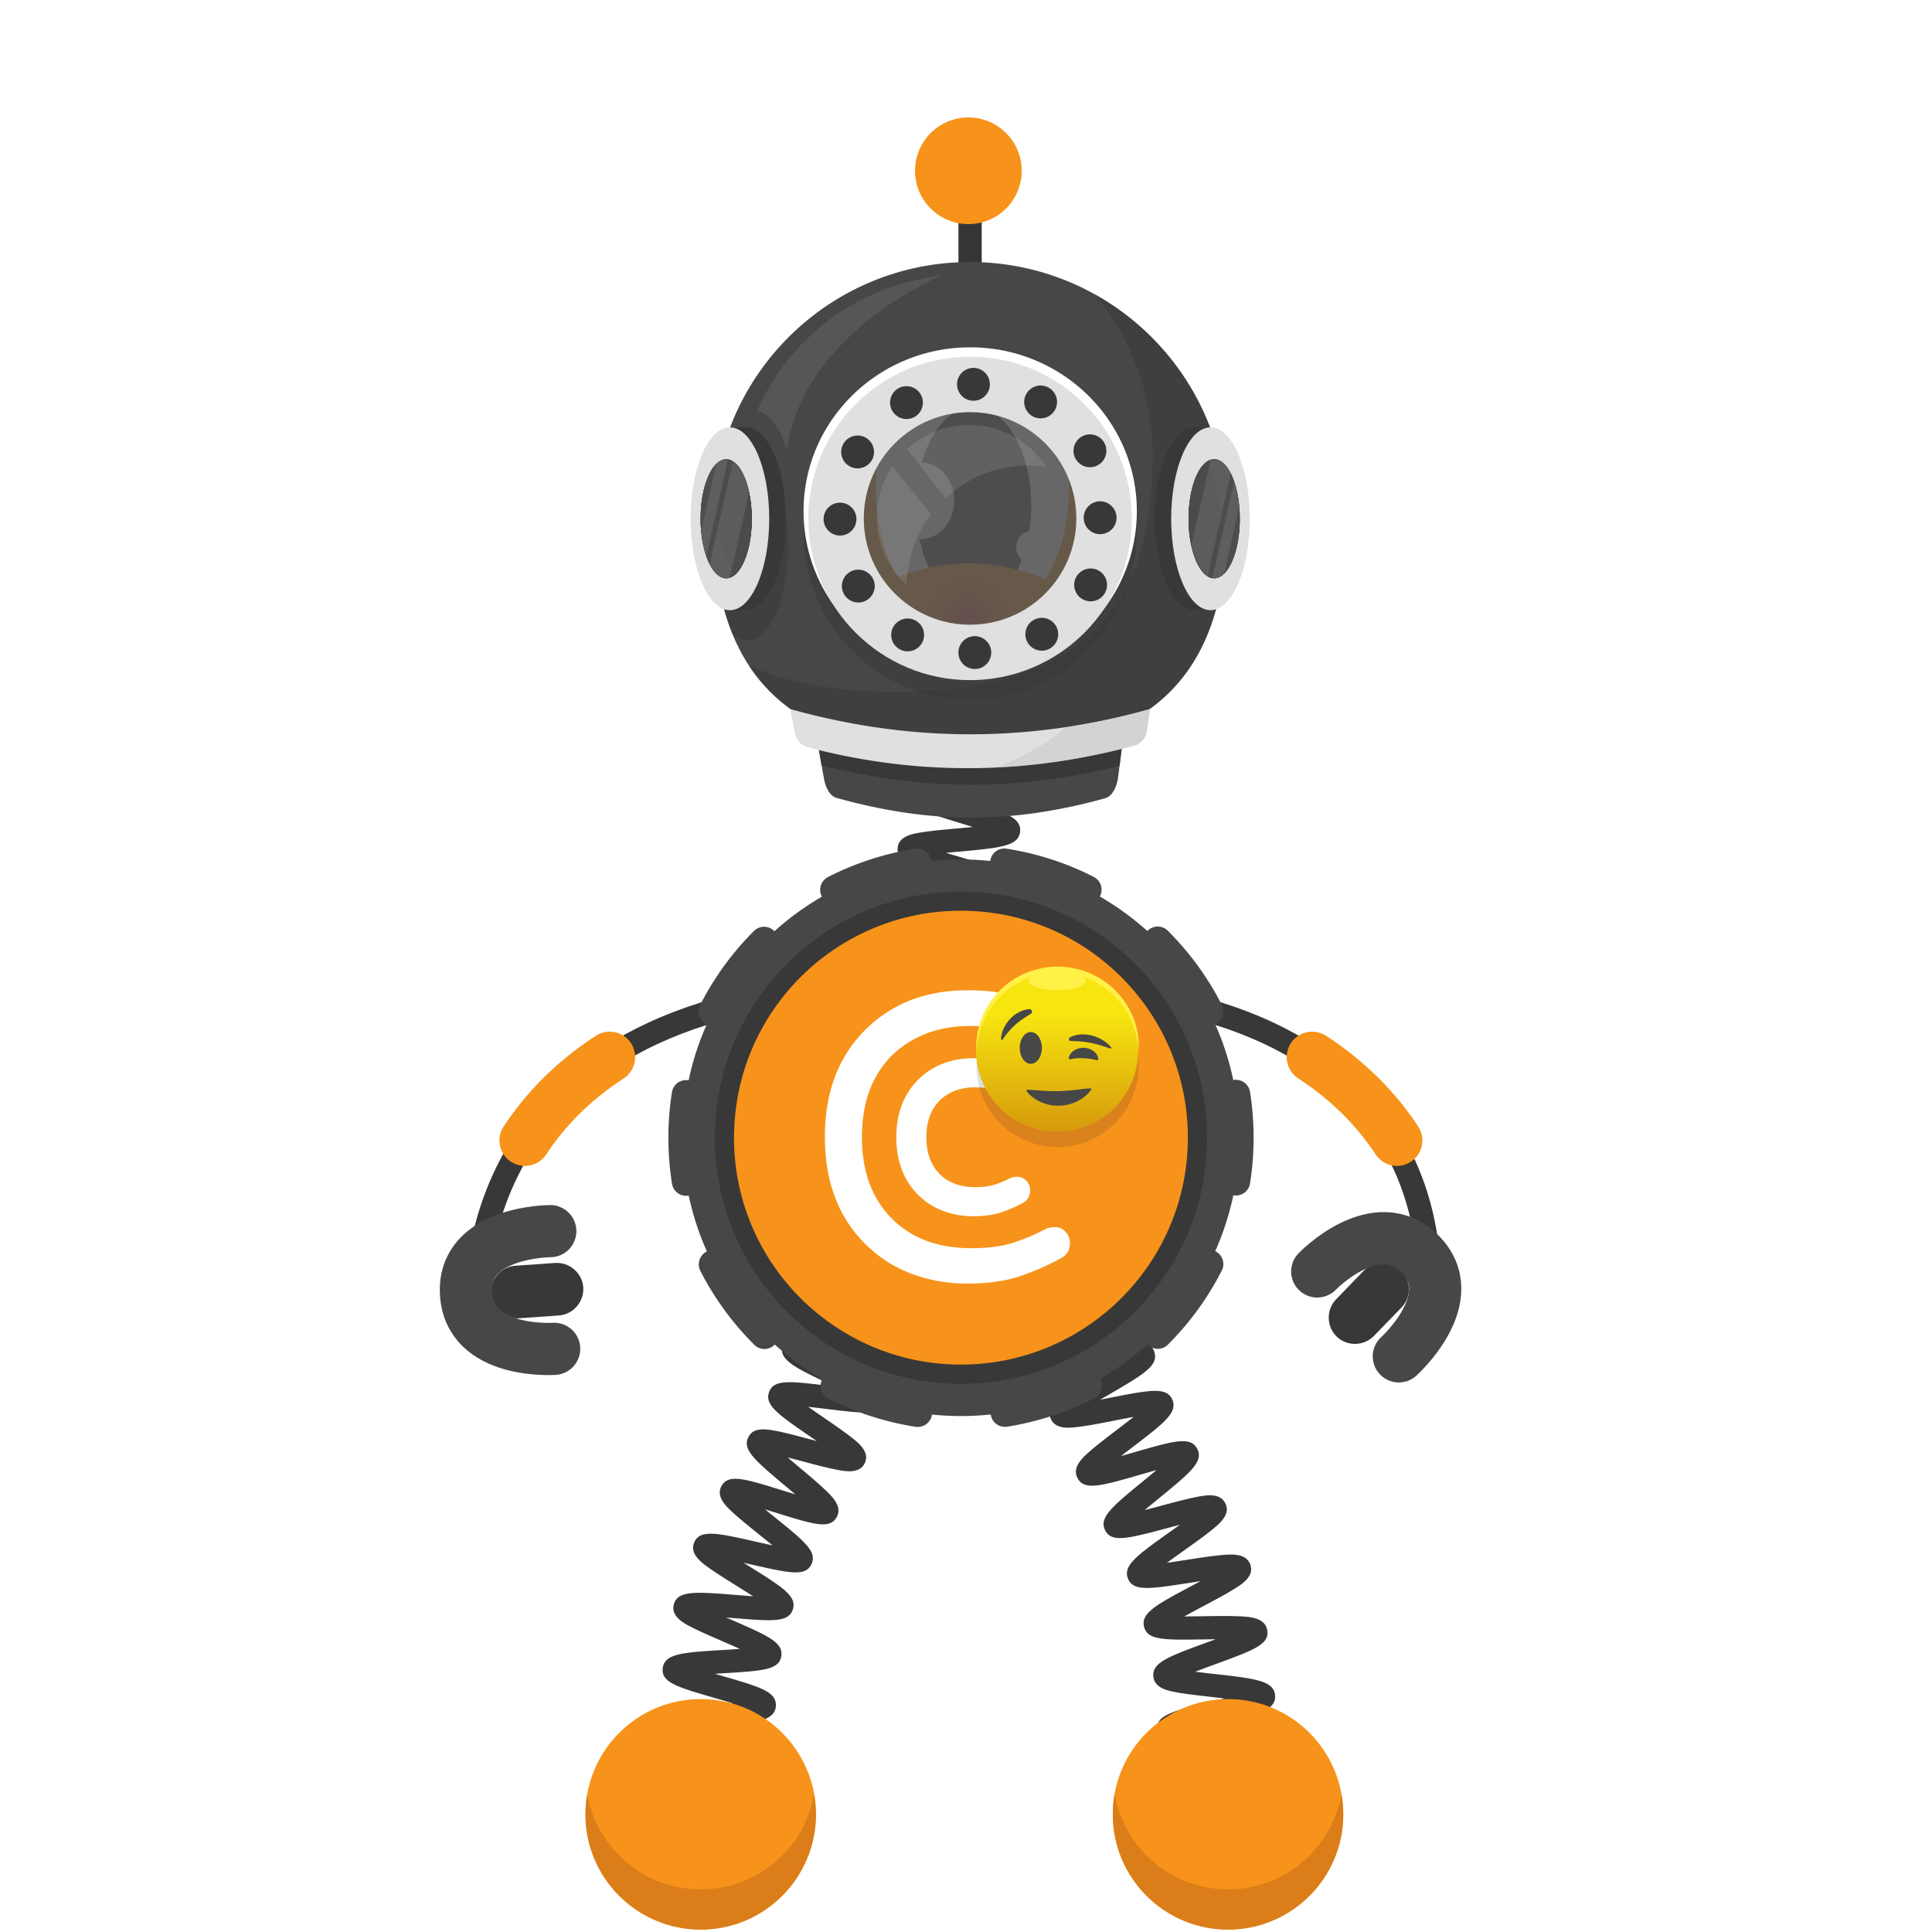 <svg width="1000" height="1000" fill="none" xmlns="http://www.w3.org/2000/svg"><path fill="#fff" d="M0 0h1000v1000H0z"/><path stroke="#383838" stroke-miterlimit="10" stroke-width="12.035" d="M738.471 682.59s28.04-153.58-173.76-170.1"/><path stroke="#F7931A" stroke-linecap="round" stroke-miterlimit="10" stroke-width="26.366" d="M723.042 590.29c-10.13-15.37-24.28-30.4-43.87-43.12"/><path stroke="#383838" stroke-miterlimit="10" stroke-width="12.035" d="M246.741 686.94s-18.499-157.93 183.301-174.45"/><path stroke="#F7931A" stroke-linecap="round" stroke-miterlimit="10" stroke-width="26.366" d="M271.703 590.29c10.13-15.37 24.28-30.4 43.87-43.12"/><path fill="#383838" d="M607.974 927.36c.42-.25 1.66-1.4 1.82-3.44l-12-.94c.58-7.43 9.51-8.77 31.08-11.99 1.83-.27 3.88-.58 5.98-.91-2.55-.58-5.08-1.12-7.3-1.6-20.31-4.39-28.72-6.21-28.82-13.38-.1-7.51 8.7-9.63 29.95-14.75 1.57-.38 3.31-.8 5.09-1.24-2.39-.29-4.75-.55-6.83-.79-6.4-.72-12.44-1.39-17.21-2.23-4.8-.84-12.061-2.12-12.741-8.16-.86-7.35 7.601-10.44 28.031-17.92 1.3-.48 2.73-1 4.2-1.54-2.04.02-4.03.05-5.81.08-20.83.34-29.45.48-31.23-6.45-1.82-7.17 6.1-11.38 25.22-21.55 1.25-.67 2.62-1.39 4.03-2.15-1.98.3-3.9.6-5.64.87-20.62 3.21-29.16 4.54-31.91-2.05-2.82-6.9 4.47-12.08 22.08-24.6 1.46-1.04 3.09-2.2 4.76-3.4-2.22.58-4.39 1.16-6.32 1.67-20.49 5.48-28.96 7.75-32.34 1.29-3.46-6.63 3.43-12.27 20.06-25.9 1.97-1.61 4.26-3.49 6.51-5.38-2.87.79-5.75 1.62-8.23 2.34-20.74 5.98-29.32 8.46-32.73 1.73-2.91-5.66 2.869-10.69 6.689-14.01 3.77-3.29 8.981-7.25 14.011-11.09 2.52-1.92 5.55-4.24 8.38-6.47-3.42.61-6.991 1.31-9.971 1.9-6.31 1.24-12.829 2.52-17.899 3.17-5.11.66-12.83 1.65-15.13-4.41-2.29-6 4.039-10.23 8.239-13.04 4.09-2.73 9.691-5.98 15.101-9.11 3.03-1.76 6.73-3.9 10.1-5.95-3.58.09-7.38.26-10.53.4-21.43.95-31.21 1.38-32.82-6.25-1.34-6.25 5.55-9.43 10.1-11.53 4.43-2.04 10.15-4.25 16.21-6.59 3.26-1.26 7.24-2.8 10.89-4.3-3.41-.42-7.02-.81-10.02-1.13-21.44-2.29-31.22-3.34-31.72-11.12-.42-7.45 8.04-9.44 28.46-14.25 7.98-1.88 20.05-4.72 22.41-6.38-.39.28-1.51 1.51-1.51 3.52h12.039c0 7.47-8.829 9.55-30.179 14.58-1.34.32-2.811.66-4.321 1.02 2.14.24 4.231.46 6.101.67 6.39.68 12.43 1.33 17.2 2.14 4.79.81 12.019 2.05 12.779 8.04.95 7.33-7.459 10.58-27.799 18.43-1.08.42-2.251.87-3.451 1.34 1.79-.07 3.521-.15 5.091-.22 20.83-.92 29.45-1.3 31.42 5.6 2.09 7.02-5.67 11.52-24.42 22.39-1.15.67-2.4 1.39-3.7 2.15 1.77-.34 3.49-.68 5.04-.98 20.68-4.06 29.24-5.74 32.27.81 3.04 6.76-4.01 12.15-21.06 25.15-1.67 1.27-3.561 2.72-5.471 4.2 2.41-.67 4.79-1.36 6.87-1.96 20.58-5.93 29.101-8.39 32.571-1.83 3.5 6.59-3.35 12.2-19.89 25.75-2.18 1.78-4.751 3.89-7.221 5.98 3.04-.77 6.141-1.6 8.771-2.3 6.2-1.66 12.6-3.37 17.6-4.37 5.03-1 12.63-2.52 15.37 3.3 2.77 5.71-3.151 10.52-7.071 13.71-3.84 3.12-9.13 6.88-14.25 10.52-2.68 1.91-5.929 4.22-8.929 6.44 3.4-.47 6.97-1.03 9.94-1.49 6.41-1 13.03-2.03 18.18-2.48 5.18-.46 13.009-1.15 15.059 5.07 2.02 6.05-4.449 10.03-8.729 12.67-4.18 2.58-9.891 5.61-15.401 8.55-3.03 1.61-6.709 3.57-10.089 5.45 3.48-.01 7.18-.06 10.25-.11 6.5-.11 13.23-.21 18.41.05 5.21.26 13.08.66 14.26 7.1 1.35 7.37-6.87 10.38-26.73 17.65-3.15 1.15-6.96 2.55-10.51 3.93 3.29.42 6.739.81 9.619 1.13 21.43 2.4 31.21 3.5 31.71 11.25.41 7.47-8.049 9.5-28.489 14.43-3.18.77-7.02 1.69-10.62 2.63 3.16.73 6.44 1.44 9.21 2.04 21.02 4.54 30.62 6.61 30.32 14.37-.2 7.39-8.86 8.68-29.76 11.8-8.05 1.17-20.21 2.99-22.68 4.43Zm-102.84-299.85c-2.51-5.93 3.729-10.7 7.859-13.86 4.15-3.17 9.77-6.92 15.21-10.54 1.95-1.3 4.2-2.8 6.44-4.32-3.15.54-6.359 1.14-9.089 1.65-6.12 1.14-12.441 2.32-17.291 2.91-4.93.61-12.389 1.52-14.669-4.28-2.78-7.14 4.979-12.06 23.719-23.93 2.02-1.28 4.36-2.76 6.67-4.26-3.32.47-6.719.99-9.599 1.44-6.4.99-12.45 1.93-17.29 2.38-4.94.46-12.421 1.15-14.481-4.76-2.16-6.07 4.43-10.49 8.79-13.41 4.39-2.94 10.29-6.36 15.99-9.66 2.14-1.24 4.65-2.69 7.1-4.15-3.54.3-7.2.67-10.29.98-6.41.65-12.469 1.26-17.289 1.45-4.95.2-12.431.49-14.141-5.55-2.18-7.52 6.85-11.89 26.63-21.47 2.39-1.16 5.21-2.52 7.95-3.89-3.87-.08-7.989-.08-11.389-.09-6.43-.01-12.5-.01-17.29-.31-4.96-.31-12.441-.77-13.451-7.02-1.31-7.77 8.171-10.87 28.951-17.67 2.78-.91 6.109-2 9.269-3.09-3.74-.69-7.749-1.34-11.059-1.89-6.23-1.02-12.66-2.08-17.5-3.19-4.97-1.14-12.481-2.87-12.391-9.35 0-6.39 7.54-8.07 12.52-9.17 4.88-1.08 11.351-2.1 17.621-3.07 2.96-.46 6.479-1.01 9.849-1.59-2.98-.92-6.039-1.82-8.639-2.58-6.26-1.84-12.731-3.74-17.621-5.52-4.89-1.79-12.269-4.49-11.589-10.91.62-6.16 7.999-7.29 12.889-8.05 4.79-.74 10.881-1.29 17.321-1.88 2.61-.24 5.639-.52 8.649-.83-2.21-.69-4.39-1.36-6.31-1.95-21.35-6.55-30.18-9.26-29.5-16.85.62-6.13 7.87-7.38 12.67-8.22 4.73-.82 10.74-1.49 17.1-2.2 2.53-.28 5.45-.61 8.36-.96a790.9 790.9 0 0 0-6.03-1.63c-21.45-5.76-30.329-8.15-29.939-15.73.35-6.16 7.61-7.72 12.41-8.76 4.74-1.02 10.77-1.94 17.16-2.92 2.42-.37 5.199-.79 7.989-1.25-2.14-.5-4.25-.98-6.12-1.4-21.59-4.9-30.52-6.93-30.42-14.48.17-6.2 7.37-8.04 12.13-9.26 4.73-1.21 11.03-2.41 17.12-3.58 8.07-1.54 20.261-3.87 22.691-5.42-.44.28-1.691 1.56-1.691 3.71h12.04c0 7.65-9.009 9.37-30.779 13.53-2.4.46-5.181.99-7.941 1.55 3.28.79 6.66 1.56 9.52 2.21 6.31 1.43 12.271 2.79 16.931 4.15 4.74 1.39 11.909 3.48 11.729 9.68-.3 7.71-9.4 9.1-31.38 12.46-2.4.37-5.19.79-7.95 1.24 3.31.94 6.741 1.86 9.631 2.64 6.23 1.67 12.109 3.25 16.689 4.79 4.67 1.57 11.74 3.94 11.29 10.14-.5 6.5-8.33 7.9-13.5 8.82-5.23.94-12.03 1.7-18.61 2.43-2.27.25-4.88.54-7.5.86a620.75 620.75 0 0 0 9.431 2.95c6.13 1.88 11.92 3.66 16.41 5.34 4.59 1.72 11.519 4.32 10.889 10.45-.79 7.62-9.95 8.45-32.08 10.48-1.91.17-4.069.37-6.259.59 2.63.8 5.259 1.57 7.549 2.24 5.96 1.75 12.131 3.56 16.741 5.23 4.63 1.68 11.64 4.21 11.21 10.32-.49 7.34-9.331 8.72-30.691 12.06-1.02.16-2.12.33-3.25.51 1.08.18 2.11.35 3.09.51 21.31 3.5 30.13 4.94 30.71 12.21.5 7.04-7.02 9.5-27.13 16.08-1.44.47-3.019.99-4.649 1.53h2.719c22.22.03 31.41.04 33.14 7.32 1.65 6.89-5.46 10.33-24.46 19.53-2.04.99-4.349 2.11-6.689 3.26 1.77-.17 3.49-.34 5.04-.5 22.11-2.23 31.26-3.16 33.59 4.04 1.93 5.78-4.251 9.88-8.331 12.58-4.02 2.66-9.269 5.71-14.839 8.93-2.12 1.23-4.551 2.64-6.981 4.07 2.14-.32 4.23-.64 6.09-.93 21.91-3.39 30.971-4.8 33.631 2.29 2.18 5.75-3.861 10.12-7.851 13.01-3.94 2.85-9.1 6.12-14.57 9.58-2.15 1.36-4.63 2.93-7.09 4.53 2.35-.42 4.661-.85 6.691-1.23 21.68-4.04 30.649-5.71 33.509 1.29 2.35 5.74-3.609 10.27-7.559 13.26-3.89 2.96-9.24 6.52-14.42 9.96-6.82 4.54-17.131 11.41-18.771 13.77.3-.43.95-2.1.12-4.08l-11.089 4.7ZM352.929 930.65c.54-.39 1.609-1.85 1.469-3.86l-12.009.81c-.43-6.35 6.8-8.76 11.59-10.36 4.74-1.58 11-3.22 17.04-4.81 2.33-.61 5.06-1.33 7.74-2.06-3.18-.65-6.47-1.27-9.25-1.79-19.96-3.76-28.22-5.31-28.22-12.6 0-7.67 9.359-9.3 29.859-12.89 2.46-.43 5.34-.94 8.17-1.46-3.21-.99-6.57-1.96-9.38-2.77-19.56-5.67-27.659-8.01-26.919-15.31.83-7.66 10.299-8.24 31.049-9.51 2.65-.16 5.781-.35 8.821-.58-3.21-1.46-6.611-2.94-9.451-4.17-5.73-2.49-11.139-4.84-15.319-6.97-4.09-2.09-10.93-5.59-9.37-11.74 1.84-7.47 11.32-6.71 32.09-5.04 2.69.22 5.88.47 8.97.68-2.97-1.93-6.14-3.91-8.77-5.55-5.09-3.17-10.351-6.45-14.181-9.2-3.75-2.68-10.029-7.18-7.549-13.04 2.86-7.05 12.09-4.96 32.31-.37 2.47.56 5.38 1.22 8.23 1.83-2.47-2.05-5.04-4.12-7.22-5.87-4.71-3.8-9.59-7.72-13.11-10.95-3.63-3.33-9.111-8.35-6.071-13.89 3.58-6.45 11.79-3.89 31.62 2.28 2 .62 4.27 1.33 6.58 2.03-1.81-1.55-3.62-3.06-5.2-4.39-15.89-13.35-22.469-18.88-19.029-25.35 3.33-6.35 11.52-4.17 31.33 1.08 1.26.33 2.62.7 4.04 1.07-1.01-.69-1.981-1.36-2.891-1.98-17.21-11.81-24.329-16.69-21.779-23.47 2.43-6.59 10.679-5.59 30.619-3.17 1.07.13 2.231.27 3.421.41-.62-.29-1.221-.58-1.801-.85-18.51-8.73-26.95-12.71-25.5-19.89 1.42-6.88 9.69-7.22 29.67-8.03 1.34-.05 2.801-.11 4.301-.18-.89-.27-1.75-.53-2.57-.77-20.26-6.08-28.65-8.59-28.26-15.92.41-7.08 8.59-8.51 28.37-11.97 7.69-1.35 19.3-3.38 21.68-4.82-.58.35-1.771 1.74-1.771 3.78h12.04c0 7.67-9.36 9.3-29.87 12.89-2.54.45-5.549.97-8.469 1.52 3.32 1.06 6.82 2.11 9.74 2.98 5.96 1.79 11.599 3.48 15.979 5.1 4.3 1.59 11.49 4.25 10.66 10.53-.92 7.63-10.449 8.02-31.349 8.87-2.73.11-5.99.25-9.12.42 3.24 1.6 6.71 3.24 9.59 4.6 5.4 2.55 10.99 5.18 15.1 7.45 4.02 2.22 10.74 5.93 9.01 12.02-2.18 7.46-11.621 6.31-32.311 3.8-2.68-.33-5.859-.71-8.939-1.04 2.83 2.01 5.849 4.08 8.359 5.81 4.97 3.41 10.121 6.94 13.861 9.88 3.86 3.03 9.699 7.61 7.089 13.35-2.74 5.84-10.149 4.38-15.059 3.41-4.81-.95-10.981-2.58-16.941-4.17-2.39-.63-5.19-1.38-7.96-2.08 2.23 1.92 4.531 3.86 6.491 5.5 4.67 3.92 9.5 7.98 13 11.33 3.56 3.41 8.95 8.56 5.9 14.05-3.57 6.42-11.77 3.87-31.6-2.31-1.69-.53-3.57-1.11-5.51-1.7 1.47 1.2 2.91 2.36 4.2 3.4 16.26 13.09 22.99 18.51 19.8 25.08-3.15 6.39-11.311 4.54-31.021.08-1.27-.29-2.65-.6-4.09-.92l2.531 1.58c17.82 11.12 25.2 15.72 22.96 22.64-2.24 6.71-10.511 6.05-30.491 4.44-1.25-.1-2.609-.21-4.009-.32.82.36 1.62.7 2.37 1.03 19.39 8.42 27.409 11.9 26.139 19.13-1.23 6.94-9.519 7.45-29.569 8.67-1.48.09-3.1.19-4.78.3 1.14.33 2.24.65 3.26.95 20.3 5.88 28.71 8.31 28.32 15.68-.41 7.08-8.6 8.51-28.38 11.97-1.75.31-3.711.65-5.721 1.01 1.48.28 2.921.55 4.231.8 20.82 3.92 29.439 5.54 29.729 12.93.31 7.13-7.799 9.26-27.389 14.39-7.51 1.96-18.89 4.94-21.13 6.56Z"/><path fill="#474747" d="M497.41 732.95c79.56 0 144.05-64.49 144.05-144.05 0-79.56-64.49-144.05-144.05-144.05-79.56 0-144.051 64.49-144.051 144.05 0 79.55 64.501 144.05 144.051 144.05Z"/><path fill="#383838" d="M497.414 716.28c70.36 0 127.39-57.03 127.39-127.39 0-70.35-57.03-127.39-127.39-127.39-70.35 0-127.391 57.03-127.391 127.39.01 70.36 57.041 127.39 127.391 127.39Z"/><path stroke="#474747" stroke-dasharray="45.27 45.27" stroke-linecap="round" stroke-miterlimit="10" stroke-width="14.819" d="M599.274 690.74c56.25-56.26 56.25-147.46 0-203.72-56.25-56.25-147.46-56.25-203.72 0-56.26 56.26-56.26 147.46 0 203.72 56.26 56.25 147.47 56.25 203.72 0Z"/><path fill="#F7931A" d="M614.834 588.85c0 35.81-16.031 67.88-41.301 89.42-20.51 17.48-47.099 28.04-76.159 28.04-29.62 0-56.671-10.96-77.341-29.08-.94-.81-1.859-1.64-2.769-2.49-22.98-21.43-37.35-51.98-37.35-85.89 0-.3 0-.6.01-.9.01-1.27.039-2.53.099-3.79 2.45-62.7 54.051-112.77 117.351-112.77 63.73 0 115.609 50.76 117.409 114.05.03 1.13.051 2.27.051 3.41Z"/><path fill="#fff" fill-rule="evenodd" d="M541.48 636c1.16-.54 2.72-.82 4.76-.82 2.04 0 3.811.82 5.311 2.45 1.5 1.63 2.25 3.47 2.25 5.58 0 3.81-1.57 6.46-4.63 8.03-6.6 3.67-13.741 6.73-21.221 9.32-7.55 2.52-16.599 3.81-27.069 3.81-10.47 0-20.271-1.7-29.311-5.17-9.05-3.47-16.87-8.5-23.46-15.1-14.08-13.81-21.149-32.37-21.149-55.64 0-23.26 7.069-41.76 21.149-55.63 13.67-13.54 31.291-20.27 52.851-20.27 10.41 0 19.38 1.29 26.93 3.81 7.55 2.52 13.329 4.9 17.339 7.07 4.01 2.18 6.461 3.95 7.281 5.31.82 1.36 1.29 3.06 1.29 5.1 0 2.04-.75 3.88-2.25 5.51s-3.261 2.45-5.311 2.45c-2.04 0-3.6-.27-4.76-.82a101.062 101.062 0 0 0-17.339-7.21c-5.92-1.84-13.26-2.72-22.1-2.72-8.84 0-16.8 1.5-23.87 4.42-7.14 2.99-13.061 7.07-17.891 12.24-9.45 10.27-14.149 23.87-14.149 40.81s4.689 30.54 14.149 40.81c10.27 11.15 24.491 16.73 42.511 16.73 8.3 0 15.439-.88 21.359-2.72 5.98-1.98 11.76-4.36 17.33-7.35Z" clip-rule="evenodd"/><path fill="#fff" fill-rule="evenodd" stroke="#fff" stroke-width="5.873" d="M524.143 612.459c.54-.27 1.359-.41 2.379-.41s1.901.41 2.651 1.22a4.02 4.02 0 0 1 1.09 2.79c0 1.9-.751 3.27-2.311 4.01a61.899 61.899 0 0 1-10.609 4.63c-3.74 1.23-8.301 1.9-13.531 1.9-5.239 0-10.13-.89-14.62-2.59-4.49-1.7-8.429-4.22-11.769-7.55-7.07-6.94-10.54-16.19-10.54-27.82 0-11.63 3.54-20.88 10.54-27.82 6.87-6.73 15.64-10.13 26.46-10.13 5.24 0 9.73.61 13.47 1.91 3.74 1.3 6.669 2.45 8.639 3.54 2.04 1.09 3.201 1.97 3.671 2.65.41.68.609 1.5.609 2.52s-.339 1.9-1.089 2.72c-.75.82-1.631 1.22-2.651 1.22-1.02 0-1.84-.14-2.38-.41-2.79-1.5-5.709-2.65-8.639-3.6-2.92-.95-6.671-1.36-11.021-1.36-4.35 0-8.37.75-11.97 2.24-3.54 1.5-6.53 3.54-8.91 6.12-4.69 5.17-7.069 11.97-7.069 20.4 0 8.43 2.379 15.23 7.069 20.4 5.17 5.58 12.241 8.36 21.221 8.36 4.15 0 7.69-.47 10.68-1.36 2.92-.92 5.84-2.15 8.63-3.58Z" clip-rule="evenodd"/><path fill="#383838" fill-rule="evenodd" d="M254.119 669.96c-.63-7.45 4.939-14.11 12.359-14.8l20.601-1.44c7.45-.62 14.11 4.94 14.8 12.36.63 7.45-4.941 14.11-12.361 14.8l-20.599 1.44c-7.51.65-14.17-4.91-14.8-12.36Z" clip-rule="evenodd"/><path stroke="#474747" stroke-linecap="round" stroke-linejoin="round" stroke-miterlimit="10" stroke-width="27" d="M286.841 698.15s-44.041 3.13-45.651-28.89c-1.61-32.02 43.63-32.02 43.63-32.02"/><path fill="#383838" fill-rule="evenodd" d="M724.982 657.193c5.449 5.119 5.759 13.796.702 19.269l-14.358 14.843c-5.126 5.441-13.796 5.759-19.269.702-5.449-5.12-5.759-13.797-.702-19.27l14.357-14.842c5.151-5.504 13.821-5.821 19.27-.702Z" clip-rule="evenodd"/><path stroke="#474747" stroke-linecap="round" stroke-linejoin="round" stroke-miterlimit="10" stroke-width="27" d="M681.799 658.103s30.661-31.769 53.264-9.032-11.042 52.981-11.042 52.981"/><path fill="#F7931A" d="M362.681 998.74c32.94 0 59.65-26.71 59.65-59.65s-26.71-59.65-59.65-59.65-59.65 26.71-59.65 59.65 26.71 59.65 59.65 59.65Z"/><path fill="#DB7E19" fill-rule="evenodd" d="M362.681 977.93c-29.38 0-53.73-21.29-58.7-49.24-.61 3.4-.95 6.87-.95 10.41 0 32.92 26.73 59.65 59.65 59.65s59.65-26.73 59.65-59.65c0-3.54-.34-7.01-.95-10.41-4.9 27.95-29.31 49.24-58.7 49.24Z" clip-rule="evenodd"/><path fill="#F7931A" d="M635.619 998.74c32.94 0 59.65-26.71 59.65-59.65s-26.71-59.65-59.65-59.65-59.65 26.71-59.65 59.65 26.71 59.65 59.65 59.65Z"/><path fill="#DB7E19" fill-rule="evenodd" d="M635.625 977.93c-29.38 0-53.731-21.29-58.691-49.24-.61 3.4-.95 6.87-.95 10.41 0 32.92 26.73 59.65 59.65 59.65s59.65-26.73 59.65-59.65c0-3.54-.34-7.01-.95-10.41-4.98 27.95-29.329 49.24-58.709 49.24Z" clip-rule="evenodd"/><path fill="#F7931A" d="M502.107 342.82c47.67 0 86.31-38.64 86.31-86.31s-38.64-86.31-86.31-86.31-86.31 38.64-86.31 86.31 38.64 86.31 86.31 86.31Z"/><path fill="#353535" d="M502.11 191.56c21.19 0 38.36-6.06 38.36-13.53s-17.17-13.53-38.36-13.53c-21.19 0-38.36 6.06-38.36 13.53s17.17 13.53 38.36 13.53Z"/><path stroke="#353535" stroke-miterlimit="10" stroke-width="12.035" d="M502.109 89.27v88.76"/><path fill="#F7931A" d="M501.227 116c15.25 0 27.61-12.36 27.61-27.61s-12.36-27.61-27.61-27.61-27.61 12.36-27.61 27.61c-.01 15.25 12.36 27.61 27.61 27.61Z"/><path fill="#fff" d="M553.32 252.91c0 17.99-4.559 34.44-12.109 47.07-4.32-1.87-9.191-3.64-14.551-5.05-12.8-3.4-28.39-4.84-45.88-1.09a106.71 106.71 0 0 0-16.21 4.85c-7.1-12.45-11.359-28.4-11.359-45.78 0-14.65 3.019-28.27 8.229-39.65 20.28-10.31 49.63-16.18 84.89 2.86 4.44 10.77 6.99 23.35 6.99 36.79Z"/><path fill="#353535" d="M533.777 261.75c0 12.66-2.68 24.25-7.12 33.18-12.8-3.4-28.39-4.84-45.88-1.09-4.13-8.78-6.589-19.94-6.589-32.09 0-28.26 13.34-51.17 29.79-51.17 16.46 0 29.799 22.91 29.799 51.17Z"/><path fill="#fff" d="M476.459 279.08c9.66 0 17.489-8.92 17.489-19.92 0-11-7.829-19.92-17.489-19.92s-17.49 8.92-17.49 19.92c0 11 7.83 19.92 17.49 19.92Zm56.511 12.06c3.89 0 7.04-3.59 7.04-8.02s-3.15-8.02-7.04-8.02-7.04 3.59-7.04 8.02 3.15 8.02 7.04 8.02Z"/><path fill="url(#a)" d="M501.233 336.51c21.932 0 39.71-8.153 39.71-18.21s-17.778-18.21-39.71-18.21c-21.931 0-39.71 8.153-39.71 18.21s17.779 18.21 39.71 18.21Z"/><defs><radialGradient id="a" cx="0" cy="0" r="1" gradientTransform="translate(501.23 318.297) scale(30.892)" gradientUnits="userSpaceOnUse"><stop stop-color="#EF4343"/><stop offset="1" stop-color="#F7931A" stop-opacity="0"/></radialGradient></defs><path fill="#474747" d="M502.106 135.63c-68.89 0-125.52 52.41-132.21 119.54-.45 4.38-.669 8.84-.669 13.34 0 22.36 2.9 42.4 9.82 59.46 15.75 38.95 52.389 62.38 123.059 62.38 101.62 0 132.88-48.45 132.88-121.84s-59.49-132.88-132.88-132.88Zm60.67 150.32c-1.3 4.54-3.1 8.88-5.33 12.94a63.473 63.473 0 0 1-24.96 24.96 61.79 61.79 0 0 1-12.949 5.33 62.691 62.691 0 0 1-17.431 2.45c-6.05 0-11.899-.85-17.439-2.45-4.54-1.3-8.88-3.1-12.94-5.33a63.473 63.473 0 0 1-24.96-24.96c-2.23-4.06-4.03-8.4-5.33-12.94a62.756 62.756 0 0 1-2.451-17.44c0-6.05.851-11.89 2.451-17.43 1.29-4.54 3.09-8.88 5.33-12.94a63.28 63.28 0 0 1 24.96-24.96c4.06-2.24 8.4-4.04 12.94-5.34a63.118 63.118 0 0 1 17.439-2.44c6.05 0 11.901.85 17.441 2.44 4.54 1.3 8.879 3.1 12.939 5.34a63.409 63.409 0 0 1 24.96 24.96 62.72 62.72 0 0 1 5.33 12.93 63.126 63.126 0 0 1 2.441 17.44c0 6.05-.851 11.9-2.441 17.44Z"/><path fill="#383838" d="M502.172 189.71c-47.63 0-86.25 38.62-86.25 86.25s38.62 86.25 86.25 86.25c47.64 0 86.25-38.62 86.25-86.25s-38.61-86.25-86.25-86.25Zm64.47 114.06a74.026 74.026 0 0 1-29.111 29.11 72.699 72.699 0 0 1-15.099 6.22 72.947 72.947 0 0 1-20.33 2.86c-7.05 0-13.88-.99-20.34-2.86a73.497 73.497 0 0 1-15.09-6.22 73.96 73.96 0 0 1-29.11-29.11c-2.6-4.73-4.7-9.8-6.22-15.09a73.018 73.018 0 0 1-2.861-20.34c0-7.06.991-13.87 2.861-20.33 1.5-5.29 3.6-10.36 6.22-15.09a73.83 73.83 0 0 1 29.11-29.11c4.74-2.61 9.8-4.71 15.09-6.23a73.761 73.761 0 0 1 20.34-2.85c7.06 0 13.879.99 20.339 2.85a72.975 72.975 0 0 1 15.09 6.23 73.962 73.962 0 0 1 29.111 29.11 73.18 73.18 0 0 1 6.219 15.08 73.758 73.758 0 0 1 2.84 20.34c0 7.06-.99 13.88-2.84 20.34a73.494 73.494 0 0 1-6.219 15.09Z" opacity=".5"/><path fill="#fff" d="M502.172 349.38c47.63 0 86.25-37.96 86.25-84.8 0-46.84-38.62-84.8-86.25-84.8s-86.25 37.96-86.25 84.8c0 46.84 38.61 84.8 86.25 84.8Zm-64.471-112.14c6.74-12.04 16.861-21.99 29.111-28.62a72.912 72.912 0 0 1 15.099-6.11 74.438 74.438 0 0 1 20.33-2.81c7.06 0 13.88.97 20.34 2.81a73.734 73.734 0 0 1 15.091 6.11c12.25 6.63 22.369 16.58 29.109 28.62 2.6 4.65 4.701 9.63 6.221 14.84 1.87 6.35 2.859 13.06 2.859 20 0 6.94-.989 13.63-2.859 19.98a69.527 69.527 0 0 1-6.221 14.84c-6.73 12.04-16.849 22-29.109 28.62a73.43 73.43 0 0 1-15.091 6.12 74.894 74.894 0 0 1-20.34 2.8c-7.06 0-13.88-.97-20.34-2.8a73.186 73.186 0 0 1-15.089-6.12c-12.25-6.62-22.371-16.58-29.111-28.62-2.6-4.65-4.7-9.62-6.22-14.82a71.398 71.398 0 0 1-2.849-20c0-6.94.989-13.64 2.849-20a71.404 71.404 0 0 1 6.22-14.84Z"/><path fill="#383838" d="M566.99 152.53c18.53 22.84 29.641 51.95 29.641 83.65 0 73.39-31.26 121.84-132.88 121.84-31.94 0-56.931-4.79-76.181-13.63 18.97 29.02 54.45 45.96 114.54 45.96 101.63 0 132.88-48.45 132.88-121.84 0-49.82-27.42-93.23-68-115.98Z" opacity=".5"/><path fill="#515151" d="M565.223 268.51c0 6.05-.851 11.9-2.441 17.44-1.3 4.54-3.1 8.88-5.33 12.94a63.473 63.473 0 0 1-24.96 24.96 61.79 61.79 0 0 1-12.949 5.33 62.691 62.691 0 0 1-17.431 2.45c-6.05 0-11.899-.85-17.439-2.45-4.54-1.3-8.881-3.1-12.941-5.33a63.473 63.473 0 0 1-24.96-24.96c-2.23-4.06-4.03-8.4-5.33-12.94a62.755 62.755 0 0 1-2.45-17.44c0-6.05.85-11.89 2.45-17.43 1.29-4.54 3.09-8.88 5.33-12.94a63.28 63.28 0 0 1 24.96-24.96 62.294 62.294 0 0 1 12.941-5.34 63.118 63.118 0 0 1 17.439-2.44c6.05 0 11.901.85 17.441 2.44 4.54 1.3 8.879 3.1 12.939 5.34a63.409 63.409 0 0 1 24.96 24.96 62.72 62.72 0 0 1 5.33 12.93 63.126 63.126 0 0 1 2.441 17.44Z" opacity=".87"/><path fill="#474747" d="M572.136 413.14c-48.54 13.47-90.62 13.38-139.2-.15-3.14-.87-5.571-4.86-6.451-9.91l-3.219-18.34c53.07 13.18 105.629 13.61 157.679 0l-2.199 17.44c-.7 5.53-3.24 10.03-6.61 10.96Z"/><path fill="#383838" d="m423.266 384.74 2.02 11.51c53.75 13.12 100.51 13.24 154.17.25l1.489-11.77c-52.04 13.62-104.609 13.19-157.679.01Z"/><path fill="#E0E0E0" d="m595.302 366.97-1.731 11.62a9.075 9.075 0 0 1-6.649 7.41c-24.04 6.44-48.021 10.21-71.931 11.29-32.38 1.45-64.65-2.02-96.8-10.49-3.33-.88-5.899-3.54-6.599-6.92l-2.67-12.91c47.25 13.24 95.009 16.62 143.319 9.31a352.71 352.71 0 0 0 43.061-9.31Z"/><path fill="#565656" d="M391.922 212.9s21.8-60.68 95.05-70.25c0 0-72.12 30.08-79.55 90.56-.01 0-5.25-19.04-15.5-20.31Z"/><path fill="#E0E0E0" d="M502.099 184.64c-46.23 0-83.701 37.48-83.701 83.7 0 46.23 37.471 83.7 83.701 83.7s83.7-37.48 83.7-83.7c0-46.22-37.47-83.7-83.7-83.7Zm0 138.71c-30.38 0-55-24.63-55-55.01s24.63-55.01 55-55.01c30.38 0 55.009 24.63 55.009 55.01s-24.629 55.01-55.009 55.01Z"/><path fill="#383838" d="M638.359 268.51c0-19.05-4.839-35.47-11.819-42.97v-4.35h-8.52c-11.23 0-20.34 21.19-20.34 47.32 0 26.14 9.11 47.32 20.34 47.32h8.52v-4.35c6.97-7.5 11.819-23.91 11.819-42.97Z"/><path fill="#E0E0E0" d="M626.544 221.19c-11.23 0-20.341 21.19-20.341 47.32 0 26.14 9.111 47.32 20.341 47.32s20.34-21.19 20.34-47.32-9.11-47.32-20.34-47.32Z"/><path fill="#383838" d="M641.709 268.51c0 12.71-3.31 23.62-8.04 28.33-1.59 1.6-3.36 2.48-5.21 2.48-.3 0-.6-.02-.9-.08-.85-.12-1.681-.44-2.481-.94a8.22 8.22 0 0 1-.949-.67c-3.26-2.63-5.95-8.14-7.49-15.24-.91-4.17-1.42-8.88-1.42-13.88 0-13.48 3.73-24.95 8.91-29.12.79-.64 1.599-1.1 2.449-1.38.61-.21 1.241-.31 1.881-.31 3.27 0 6.259 2.75 8.569 7.32.64 1.25 1.23 2.65 1.75 4.17 1.3 3.73 2.221 8.17 2.651 13.04.19 2.03.28 4.13.28 6.28Z"/><path fill="#383838" d="M641.709 268.51c0 12.71-3.31 23.62-8.04 28.33-1.59 1.6-3.36 2.48-5.21 2.48-.3 0-.6-.02-.9-.08-.85-.12-1.681-.44-2.481-.94a8.22 8.22 0 0 1-.949-.67c-3.26-2.63-5.95-8.14-7.49-15.24-.91-4.17-1.42-8.88-1.42-13.88 0-13.48 3.73-24.95 8.91-29.12.79-.64 1.599-1.1 2.449-1.38.61-.21 1.241-.31 1.881-.31 3.27 0 6.259 2.75 8.569 7.32.64 1.25 1.23 2.65 1.75 4.17 1.3 3.73 2.221 8.17 2.651 13.04.19 2.03.28 4.13.28 6.28Z"/><path fill="#282828" d="M632.129 268.51c0 11.5-3.08 21.87-8 29.12-5.18-4.17-8.91-15.63-8.91-29.12 0-13.48 3.73-24.95 8.91-29.12 4.92 7.26 8 17.62 8 29.12Z"/><path fill="#515151" d="M641.709 268.51c0 12.71-3.31 23.62-8.04 28.33-1.59 1.6-3.36 2.48-5.21 2.48-.3 0-.6-.02-.9-.08-.85-.12-1.681-.44-2.481-.94a8.22 8.22 0 0 1-.949-.67c-3.26-2.63-5.95-8.14-7.49-15.24-.91-4.17-1.42-8.88-1.42-13.88 0-13.48 3.73-24.95 8.91-29.12.79-.64 1.599-1.1 2.449-1.38.61-.21 1.241-.31 1.881-.31 3.27 0 6.259 2.75 8.569 7.32.64 1.25 1.23 2.65 1.75 4.17 1.3 3.73 2.221 8.17 2.651 13.04.19 2.03.28 4.13.28 6.28Z" opacity=".87"/><path fill="#BABABA" d="m637.03 245.02-11.95 53.28a8.22 8.22 0 0 1-.949-.67c-3.26-2.63-5.95-8.14-7.49-15.24l9.939-44.38c.61-.21 1.241-.31 1.881-.31 3.27 0 6.259 2.75 8.569 7.32Zm4.403 17.21-7.76 34.61c-1.59 1.6-3.36 2.48-5.21 2.48-.3 0-.6-.02-.901-.08l11.22-50.05c1.3 3.73 2.221 8.17 2.651 13.04Z" opacity=".15"/><path fill="#383838" d="M365.984 268.51c0 19.05 4.841 35.47 11.821 42.97v4.35h8.519c11.23 0 20.341-21.19 20.341-47.32 0-26.14-9.111-47.32-20.341-47.32h-8.519v4.35c-6.98 7.51-11.821 23.92-11.821 42.97Z"/><path fill="#383838" d="M387.007 234.42c-7.09 0-13.341 8.2-17.111 20.75-.45 4.38-.669 8.84-.669 13.34 0 22.36 2.9 42.4 9.82 59.46 2.45 2.36 5.14 3.66 7.96 3.66 11.54 0 20.889-21.76 20.889-48.61 0-26.84-9.349-48.6-20.889-48.6Z" opacity=".5"/><path fill="#E0E0E0" d="M377.809 315.84c11.23 0 20.339-21.19 20.339-47.32 0-26.14-9.109-47.32-20.339-47.32-11.23 0-20.34 21.19-20.34 47.32s9.1 47.32 20.34 47.32Z"/><path fill="#383838" d="M362.625 268.52c0-12.71 3.31-23.62 8.04-28.33 1.59-1.6 3.36-2.48 5.21-2.48.3 0 .599.02.899.08.85.12 1.681.44 2.481.94.32.19.64.42.95.67 3.26 2.63 5.949 8.14 7.489 15.24.91 4.17 1.42 8.88 1.42 13.88 0 13.48-3.729 24.95-8.909 29.12-.79.64-1.6 1.1-2.45 1.38-.61.21-1.24.31-1.88.31-3.27 0-6.26-2.75-8.57-7.32-.64-1.25-1.23-2.65-1.75-4.17-1.3-3.73-2.221-8.17-2.651-13.04-.19-2.03-.279-4.13-.279-6.28Z"/><path fill="#383838" d="M362.625 268.52c0-12.71 3.31-23.62 8.04-28.33 1.59-1.6 3.36-2.48 5.21-2.48.3 0 .599.02.899.08.85.12 1.681.44 2.481.94.32.19.64.42.95.67 3.26 2.63 5.949 8.14 7.489 15.24.91 4.17 1.42 8.88 1.42 13.88 0 13.48-3.729 24.95-8.909 29.12-.79.64-1.6 1.1-2.45 1.38-.61.21-1.24.31-1.88.31-3.27 0-6.26-2.75-8.57-7.32-.64-1.25-1.23-2.65-1.75-4.17-1.3-3.73-2.221-8.17-2.651-13.04-.19-2.03-.279-4.13-.279-6.28Z"/><path fill="#282828" d="M372.211 268.52c0-11.5 3.08-21.87 8-29.12 5.18 4.17 8.909 15.63 8.909 29.12 0 13.48-3.729 24.95-8.909 29.12-4.92-7.26-8-17.62-8-29.12Z"/><path fill="#515151" d="M362.625 268.52c0-12.71 3.31-23.62 8.04-28.33 1.59-1.6 3.36-2.48 5.21-2.48.3 0 .599.02.899.08.85.12 1.681.44 2.481.94.32.19.64.42.95.67 3.26 2.63 5.949 8.14 7.489 15.24.91 4.17 1.42 8.88 1.42 13.88 0 13.48-3.729 24.95-8.909 29.12-.79.64-1.6 1.1-2.45 1.38-.61.21-1.24.31-1.88.31-3.27 0-6.26-2.75-8.57-7.32-.64-1.25-1.23-2.65-1.75-4.17-1.3-3.73-2.221-8.17-2.651-13.04-.19-2.03-.279-4.13-.279-6.28Z" opacity=".87"/><path fill="#BABABA" d="m367.312 292.01 11.951-53.28c.32.19.64.42.95.67 3.26 2.63 5.949 8.14 7.489 15.24l-9.939 44.38c-.61.21-1.24.31-1.88.31-3.27 0-6.261-2.75-8.571-7.32Zm-4.406-17.21 7.761-34.61c1.59-1.6 3.36-2.48 5.21-2.48.3 0 .599.02.899.08l-11.219 50.05c-1.3-3.73-2.221-8.17-2.651-13.04Z" opacity=".15"/><path fill="#383838" d="M569.422 276.49a8.5 8.5 0 1 0-.001-17.001 8.5 8.5 0 0 0 .001 17.001Zm-65.563-69.07a8.5 8.5 0 1 0 0-17 8.5 8.5 0 0 0 0 17Zm-34.664 9.47a8.5 8.5 0 0 0 8.5-8.5 8.5 8.5 0 0 0-8.5-8.5 8.5 8.5 0 1 0 0 17Zm-25.289 25.54a8.5 8.5 0 1 0 0-17 8.5 8.5 0 0 0 0 17Zm-9.117 34.76a8.5 8.5 0 1 0-.001-17.001 8.5 8.5 0 0 0 .001 17.001Zm9.469 34.67a8.5 8.5 0 1 0-.001-17.001 8.5 8.5 0 0 0 .001 17.001Zm25.539 25.28a8.5 8.5 0 1 0-.001-17.001 8.5 8.5 0 0 0 .001 17.001Zm34.765 9.13a8.5 8.5 0 1 0 0-17 8.5 8.5 0 0 0 0 17Zm34.665-9.48a8.5 8.5 0 1 0-.001-17.001 8.5 8.5 0 0 0 .001 17.001Zm25.281-25.54a8.5 8.5 0 1 0-.001-17.001 8.5 8.5 0 0 0 .001 17.001Zm-.352-69.42a8.5 8.5 0 0 0 8.5-8.5 8.5 8.5 0 0 0-8.5-8.5 8.5 8.5 0 1 0 0 17Zm-25.539-25.28a8.5 8.5 0 0 0 8.5-8.5 8.5 8.5 0 0 0-8.5-8.5 8.5 8.5 0 1 0 0 17Z"/><path fill="#C6C6C6" d="m595.303 366.97-1.731 11.62a9.075 9.075 0 0 1-6.649 7.41c-24.04 6.44-48.021 10.21-71.931 11.29 15.82-5.68 28.13-13.54 37.25-21.01a352.71 352.71 0 0 0 43.061-9.31Z" opacity=".5"/><path fill="#D3D3D3" d="M461.921 241.21c-.76 1.14-1.49 2.3-2.15 3.5a47.147 47.147 0 0 0-4.031 9.78 47.352 47.352 0 0 0-1.849 13.17c0 4.57.639 8.99 1.849 13.18.98 3.43 2.341 6.71 4.031 9.78 2.5 4.55 5.729 8.64 9.509 12.13.12-5.58.951-10.98 2.431-16.12 1.29-4.55 3.1-8.89 5.34-12.96 1.43-2.61 3.039-5.1 4.819-7.47-6.37-8-13.349-16.75-19.949-24.99Zm62.63-15.36a47.727 47.727 0 0 0-9.78-4.04c-4.19-1.2-8.61-1.84-13.18-1.84s-8.991.64-13.181 1.84c-3.43.98-6.709 2.34-9.779 4.04-3.33 1.83-6.39 4.06-9.17 6.6l19.92 25.39a63.19 63.19 0 0 1 12.67-9.17c4.07-2.24 8.41-4.05 12.96-5.35a63.333 63.333 0 0 1 17.469-2.44c3.06 0 6.07.22 9.01.64-4.29-6.5-10.099-11.91-16.939-15.67Z" opacity=".15"/><path fill="#382B2B" d="M547.388 593.74c23.168 0 41.95-18.782 41.95-41.95 0-23.169-18.782-41.95-41.95-41.95-23.169 0-41.95 18.781-41.95 41.95 0 23.168 18.781 41.95 41.95 41.95Z" opacity=".15"/><path fill="url(#b)" d="M547.16 585.74c23.168 0 41.95-18.782 41.95-41.95 0-23.169-18.782-41.95-41.95-41.95-23.168 0-41.949 18.781-41.949 41.95 0 23.168 18.781 41.95 41.949 41.95Z"/><path fill="#FFF148" d="M547.157 512.55c8.13 0 14.721-2.189 14.721-4.89 0-2.701-6.591-4.89-14.721-4.89-8.129 0-14.719 2.189-14.719 4.89 0 2.701 6.59 4.89 14.719 4.89Z"/><path fill="#474747" d="M533.549 550.63c3.159 0 5.72-3.68 5.72-8.22 0-4.54-2.561-8.22-5.72-8.22s-5.721 3.68-5.721 8.22c0 4.54 2.562 8.22 5.721 8.22Zm-1.867 13.45c3.2.06 5.971.38 8.661.53 2.67.17 5.209.24 7.739.17 2.53-.07 5.07-.27 7.74-.57 2.69-.27 5.45-.71 8.65-.88.22-.01.41.15.42.37.01.09-.02.18-.07.25-1.83 2.68-4.37 4.63-7.22 6.07a22.44 22.44 0 0 1-9.33 2.29c-3.25.1-6.52-.56-9.45-1.83-2.92-1.3-5.549-3.15-7.479-5.77a.396.396 0 0 1 .08-.55c.09-.06.179-.08.259-.08ZM553.733 537c1.86-1.05 3.8-1.43 5.79-1.56a18.9 18.9 0 0 1 5.901.63c1.9.55 3.739 1.28 5.389 2.34.85.47 1.59 1.13 2.35 1.71.73.64 1.41 1.34 2.03 2.07.12.14.1.36-.04.48-.09.07-.2.1-.3.07l-.03-.01c-.94-.24-1.79-.58-2.66-.86-.88-.25-1.7-.59-2.57-.8-1.68-.55-3.37-.91-5.04-1.28-1.68-.32-3.36-.54-5.06-.7-1.68-.16-3.46-.22-5.15-.26h-.15a.967.967 0 0 1-.95-1c0-.36.2-.66.49-.83Zm-35.592.85c.04-1.9.58-3.76 1.37-5.49.79-1.74 1.87-3.34 3.16-4.77 1.29-1.44 2.83-2.67 4.54-3.59 1.71-.92 3.589-1.55 5.519-1.68a1.326 1.326 0 0 1 .8 2.44l-.059.04c-1.46.93-2.84 1.75-4.16 2.67-1.32.92-2.59 1.88-3.8 2.97-1.21 1.08-2.35 2.27-3.46 3.54-1.1 1.28-2.11 2.64-3.12 4.13l-.01.02c-.13.2-.401.25-.601.11a.566.566 0 0 1-.179-.39Zm35.068 9.57c.35-1.68 1.61-3.02 3.04-3.87 1.45-.85 3.129-1.24 4.799-1.2 1.67.04 3.351.55 4.741 1.53 1.38.97 2.459 2.41 2.689 4.09a.69.69 0 0 1-.59.78.743.743 0 0 1-.259-.01l-.051-.01c-1.5-.38-2.61-.58-3.67-.72-1.06-.13-2.04-.21-3.04-.27-1.01-.04-2.02-.05-3.09.01-1.09.06-2.19.15-3.63.48l-.08.02a.702.702 0 0 1-.84-.53.523.523 0 0 1-.019-.3Z"/><path fill="#FFF148" d="M505.451 543.79c-.33-5.5.55-11.1 2.5-16.34 1.97-5.23 5.02-10.1 8.94-14.17 3.9-4.09 8.69-7.34 13.9-9.59 5.23-2.22 10.92-3.35 16.61-3.39 5.69.04 11.38 1.17 16.61 3.39 5.21 2.25 10 5.49 13.9 9.59 3.92 4.07 6.97 8.94 8.94 14.17 1.95 5.24 2.83 10.85 2.5 16.34-.35-5.49-1.63-10.86-3.89-15.76-2.23-4.92-5.4-9.35-9.24-13.05-7.7-7.4-18.21-11.65-28.81-11.59-10.6-.06-21.11 4.19-28.81 11.59-3.84 3.7-7.02 8.14-9.24 13.05-2.29 4.9-3.56 10.27-3.91 15.76Z"/><defs><linearGradient id="b" x1="547.157" x2="547.157" y1="503.329" y2="585.841" gradientUnits="userSpaceOnUse"><stop offset=".262" stop-color="#F7E50F"/><stop offset="1" stop-color="#D69A0D"/></linearGradient></defs></svg>